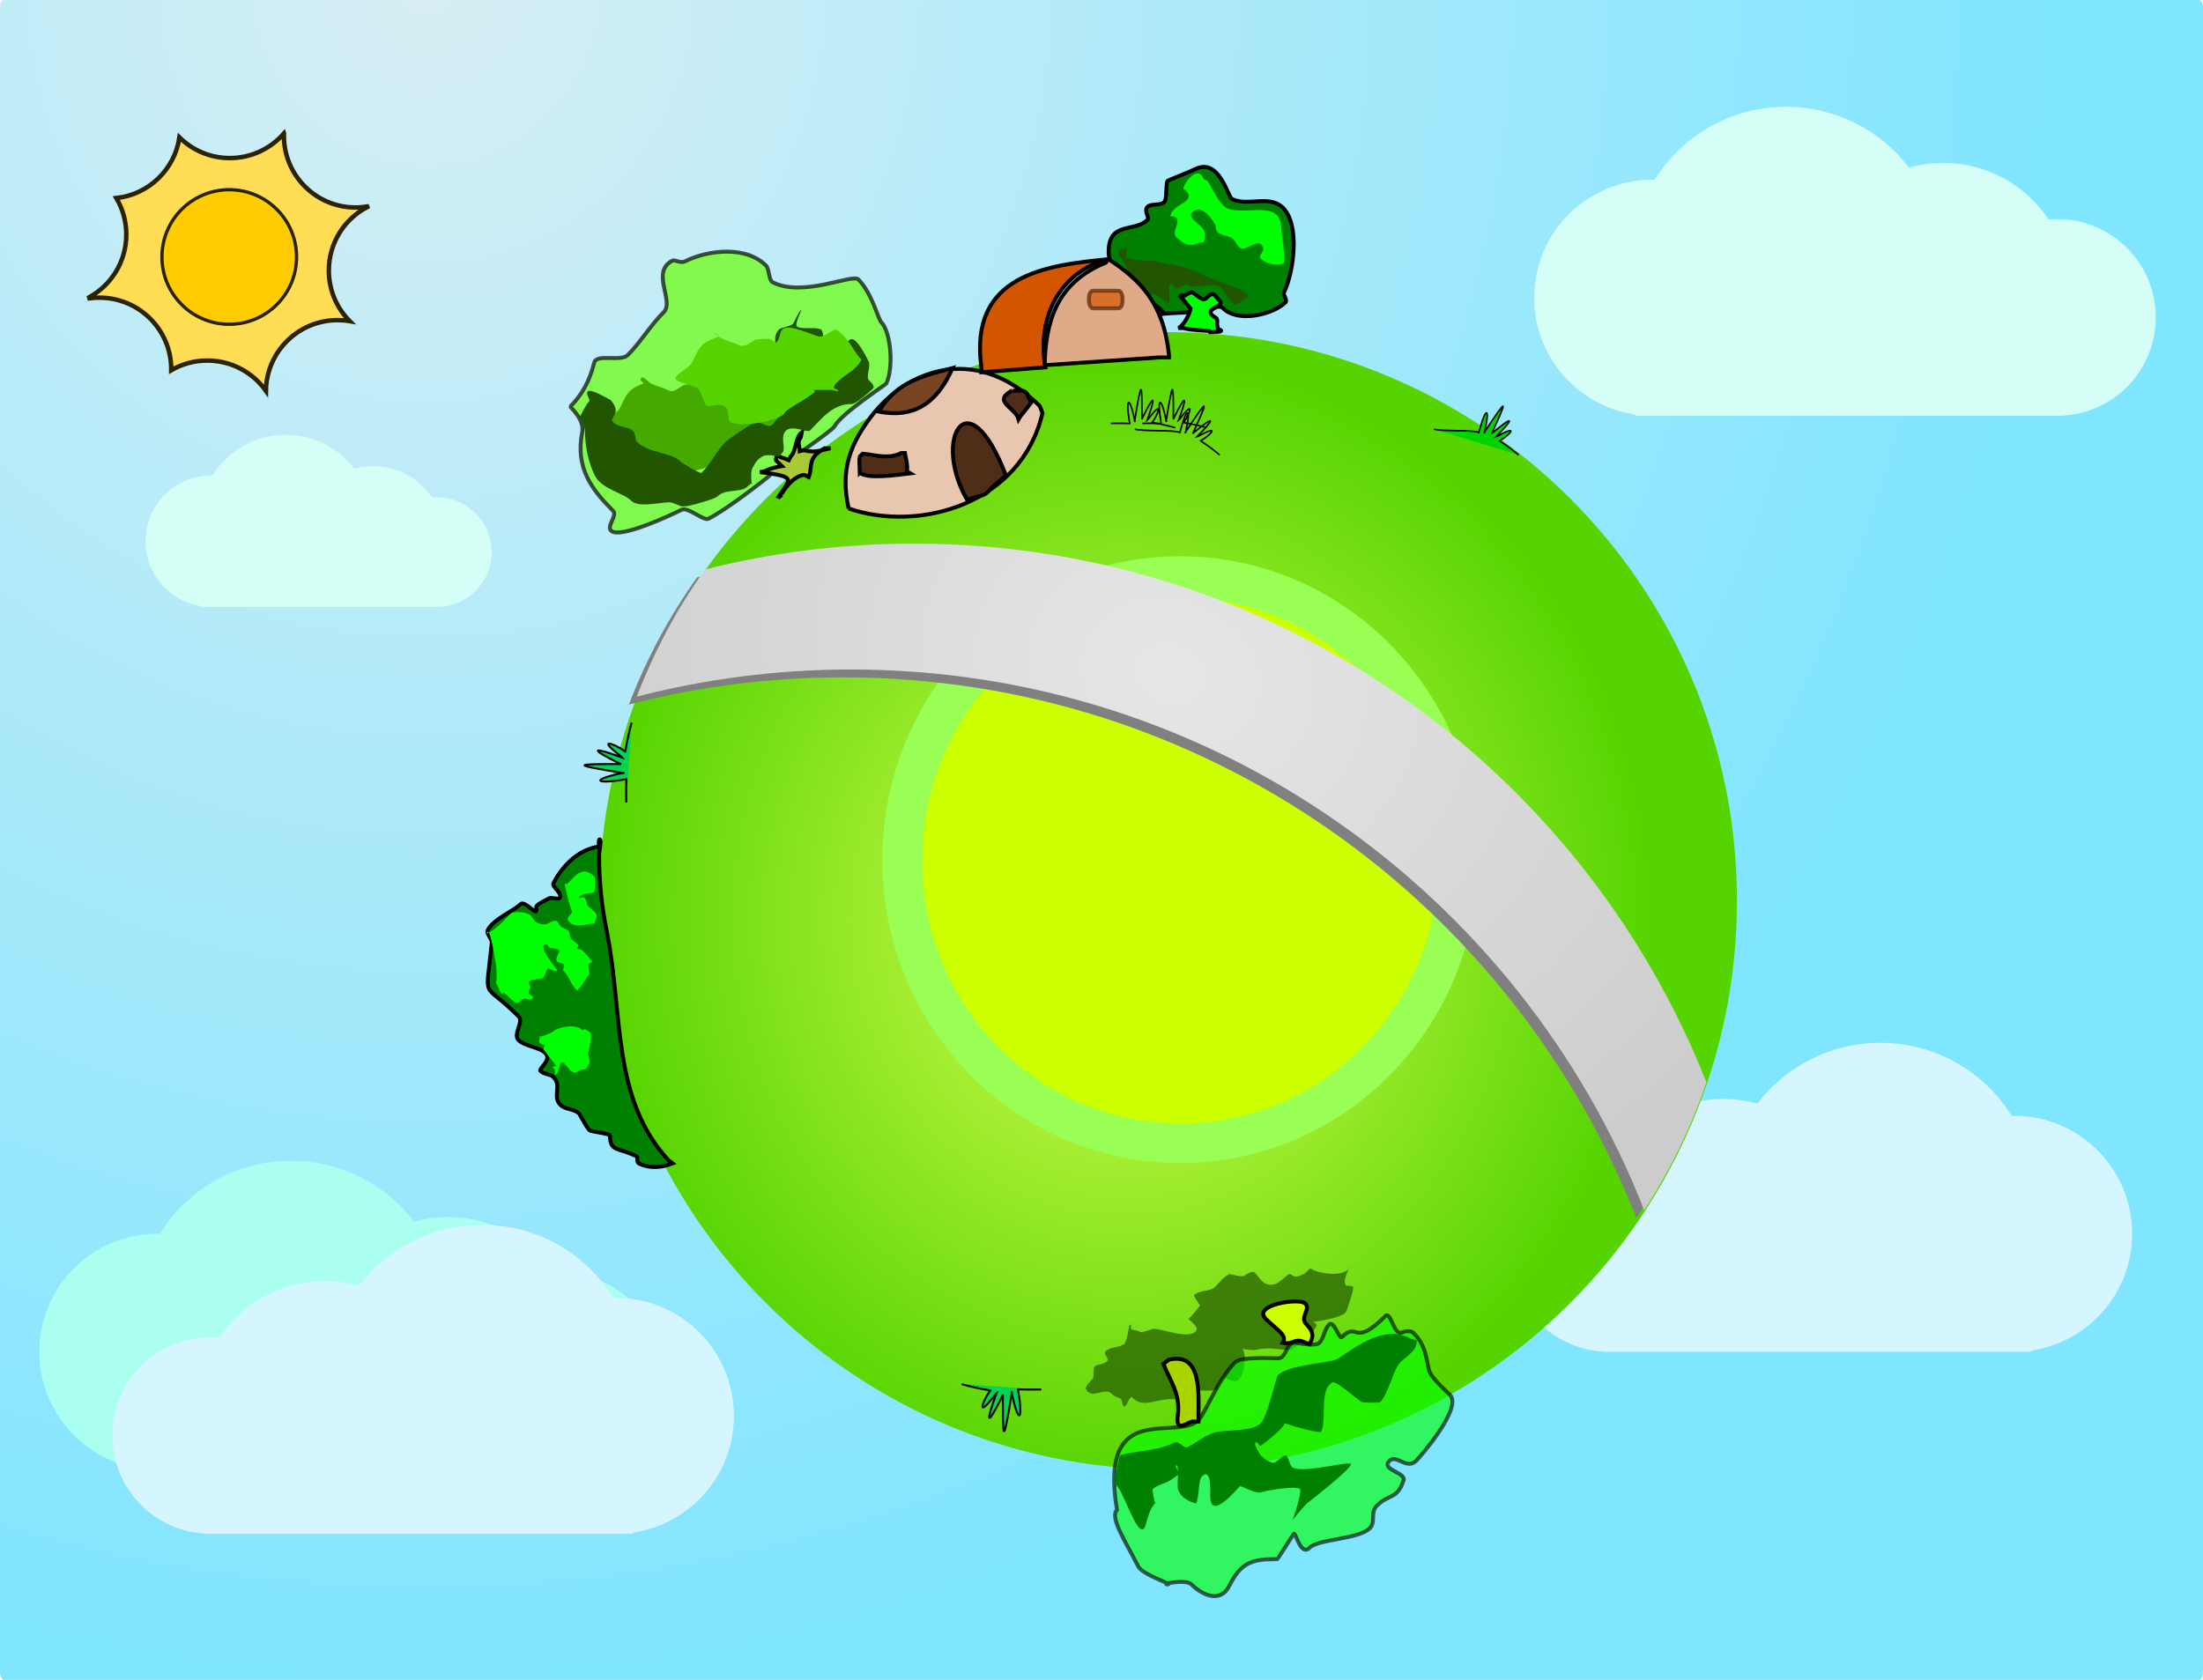 <?xml version="1.0" encoding="UTF-8" standalone="no"?>
<!-- Created with Inkscape (http://www.inkscape.org/) -->
<svg
    xmlns:inkscape="http://www.inkscape.org/namespaces/inkscape"
    xmlns:rdf="http://www.w3.org/1999/02/22-rdf-syntax-ns#"
    xmlns="http://www.w3.org/2000/svg"
    xmlns:sodipodi="http://sodipodi.sourceforge.net/DTD/sodipodi-0.dtd"
    xmlns:cc="http://creativecommons.org/ns#"
    xmlns:xlink="http://www.w3.org/1999/xlink"
    xmlns:dc="http://purl.org/dc/elements/1.1/"
    xmlns:svg="http://www.w3.org/2000/svg"
    xmlns:ns1="http://sozi.baierouge.fr"
    id="svg5930"
    sodipodi:docname="mundito.svg"
    inkscape:export-filename="/home/alberto/Imágenes/svg/mundito.png"
    viewBox="0 0 560 427.14"
    inkscape:export-xdpi="90"
    version="1.1"
    inkscape:export-ydpi="90"
    inkscape:version="0.47 r22583"
  >
  <sodipodi:namedview
      id="base"
      bordercolor="#666666"
      inkscape:pageshadow="2"
      inkscape:window-y="24"
      pagecolor="#ffffff"
      inkscape:window-height="693"
      inkscape:window-maximized="1"
      inkscape:zoom="0.7"
      inkscape:window-x="0"
      showgrid="false"
      borderopacity="1.0"
      inkscape:current-layer="layer1"
      inkscape:cx="530.93771"
      inkscape:cy="310.48152"
      inkscape:window-width="1366"
      inkscape:pageopacity="0.0"
      inkscape:document-units="px"
  />
  <defs
      id="defs5932"
    >
    <radialGradient
        id="radialGradient21758"
        gradientUnits="userSpaceOnUse"
        cy="595.15"
        cx="131.84"
        gradientTransform="matrix(.93 -.036 .038 .999 -13.518 5.137)"
        r="152.53"
        inkscape:collect="always"
      >
      <stop
          id="stop21752"
          style="stop-color:#ddff55"
          offset="0"
      />
      <stop
          id="stop21754"
          style="stop-color:#55d400"
          offset="1"
      />
    </radialGradient
    >
    <radialGradient
        id="radialGradient25798"
        gradientUnits="userSpaceOnUse"
        cy="549.78"
        cx="176.32"
        gradientTransform="matrix(-0.363 1.002 -1.216 -.44 888.75 607.7)"
        r="135.95"
        inkscape:collect="always"
      >
      <stop
          id="stop25794"
          style="stop-color:#e6e6e6"
          offset="0"
      />
      <stop
          id="stop25796"
          style="stop-color:#cccccc"
          offset="1"
      />
    </radialGradient
    >
    <filter
        id="filter25810"
        height="1.458"
        width="1.466"
        color-interpolation-filters="sRGB"
        y="-.229"
        x="-.233"
        inkscape:collect="always"
      >
      <feGaussianBlur
          id="feGaussianBlur25812"
          stdDeviation="14.709"
          inkscape:collect="always"
      />
    </filter
    >
    <radialGradient
        id="radialGradient25858"
        gradientUnits="userSpaceOnUse"
        cy="298.89"
        cx="-32.857"
        gradientTransform="matrix(-.016 1.541 -1.472 -.015 406.51 421.86)"
        r="280"
        inkscape:collect="always"
      >
      <stop
          id="stop25854"
          style="stop-color:#d7eef4"
          offset="0"
      />
      <stop
          id="stop25856"
          style="stop-color:#80e5ff"
          offset="1"
      />
    </radialGradient
    >
  </defs
  >
  <g
      id="layer1"
      inkscape:label="Capa 1"
      inkscape:groupmode="layer"
      transform="translate(141.43 -370.93)"
    >
    <rect
        id="rect25850"
        style="fill:url(#radialGradient25858)"
        rx="1.013"
        ry="1.89"
        height="427.14"
        width="560"
        y="370.93"
        x="-141.43"
    />
    <path
        id="path25830"
        style="fill:#d5f6ff"
        d="m336.56 636.08c14.093 0 26.443 7.415 33.375 18.562 0.21-0.004 0.414 0 0.625 0 16.569 0 30 13.431 30 30 0 15.015-11.037 27.456-25.438 29.656-0.166 0.222-0.373 0.344-0.594 0.344h-3.969-34-70c-0.07 0-0.153-0.006-0.219-0.031-13.252-0.624-23.781-11.562-23.781-24.969 0-13.807 11.193-25 25-25 0.755 0 1.481 0.028 2.219 0.094 5.759-8.656 15.605-14.375 26.781-14.375 3.022 0 5.947 0.407 8.719 1.188 7.178-9.407 18.535-15.469 31.281-15.469z"
    />
    <path
        id="path21748"
        sodipodi:rx="152.53304"
        sodipodi:ry="152.53304"
        style="fill:url(#radialGradient21758)"
        sodipodi:type="arc"
        d="m295.97 589.71c0 84.242-68.291 152.53-152.53 152.53-84.242 0-152.53-68.291-152.53-152.53 0-84.242 68.291-152.53 152.53-152.53 84.242 0 152.53 68.291 152.53 152.53z"
        transform="matrix(.948 0 0 .948 19.523 40.929)"
        sodipodi:cy="589.71234"
        sodipodi:cx="143.44167"
    />
    <path
        id="path25804"
        sodipodi:rx="75.714287"
        sodipodi:ry="77.14286"
        style="filter:url(#filter25810);fill:#99ff55"
        sodipodi:type="arc"
        d="m234.29 589.51c0 42.605-33.898 77.143-75.714 77.143s-75.714-34.538-75.714-77.143 33.898-77.143 75.714-77.143 75.714 34.538 75.714 77.143z"
        sodipodi:cy="589.50507"
        sodipodi:cx="158.57143"
    />
    <path
        id="path25814"
        sodipodi:rx="75.714287"
        sodipodi:ry="77.14286"
        style="filter:url(#filter25810);fill:#ccff00"
        sodipodi:type="arc"
        d="m234.29 589.51c0 42.605-33.898 77.143-75.714 77.143s-75.714-34.538-75.714-77.143 33.898-77.143 75.714-77.143 75.714 34.538 75.714 77.143z"
        transform="matrix(.867 0 0 .867 21.153 78.64)"
        sodipodi:cy="589.50507"
        sodipodi:cx="158.57143"
    />
    <path
        id="path25800"
        style="fill:#808080"
        d="m88.906 511.16c-18.334 0-36.124 2.274-53.125 6.562-7.088 9.912-12.918 20.785-17.344 32.344 17.402-4.508 35.658-6.906 54.469-6.906 91.688 0 170.04 56.982 201.62 137.47 6.554-10.037 11.895-20.942 15.812-32.5-31.7-80.23-109.93-136.97-201.43-136.97z"
    />
    <path
        id="path21764"
        style="fill:url(#radialGradient25798)"
        d="m90.906 509.16c-18.334 0-36.124 2.274-53.125 6.562-7.088 9.912-12.918 20.785-17.344 32.344 17.402-4.508 35.658-6.906 54.469-6.906 91.688 0 170.04 56.982 201.62 137.47 6.554-10.037 11.895-20.942 15.812-32.5-31.7-80.23-109.93-136.97-201.43-136.97z"
    />
    <path
        id="path25735"
        style="opacity:0.68;stroke:#000000;stroke-width:1px;fill:#66ff00"
        d="m53.791 492.23c-1.462 1.148-10.464 8.263-15.152 10.607-1.224 0.612-5.203-3.081-6.819-2.273-2.378 1.189-15.715 7.519-17.93 5.303-1.196-1.196 1.702-3.854 0.505-5.051-5.357-5.357-9.639-10.899-7.829-19.951 0.662-3.312-3.151-6.446-3.03-6.566 2.778-2.778 4.841-6.231 6.061-11.112 0.615-2.461 6.721-0.155 8.586-2.02 3.109-3.109 5.679-7.446 9.091-10.859 2.811-2.811-3.447-10.272 2.273-13.132 0.472-0.236 2.15 0.693 3.03 0.253 6.101-3.051 15.696-4.002 20.708 1.01 0.872 0.872 0.651 3.735 1.768 4.293 7.721 3.86 20.209-2.267 21.718-0.758 3.452 3.452 5.023 10.074 5.808 10.859 2.476 2.476 3.217 11.749 1.263 15.657-0.097 0.193-11.589 7.774-13.132 10.859-0.534 1.068-12.663 9.371-15.657 11.617l-1.263 1.263z"
    />
    <path
        id="path25737"
        style="stroke:#000000;stroke-width:1px;fill:#abc837"
        d="m56.316 497.54c2.826-4.71 5.472-5.359-4.546-6.566l1.263-0.253c1.309-0.715 2.822-1.018 4.293-1.263l-1.515-1.515c-0.052-0.426 0.168-0.842 0.253-1.263l1.01 0.505c0.781 0.245 1.406 0.512 2.02 0.758l0.505-1.02c1.435-1.356 1.125-4.822 2.778-6.061l-0.253 1.263c-1.02 1.255-0.253 2.309-0.253 3.535l1.01-0.253c2.854 0.754 4.323-0.006 6.819-0.505h-1.515c-4.634 2.647-2.887 4.439-4.041 7.324l-1.01-0.505c-3.069-0.199-6.698 5.718-5.808 5.051l-1.01 0.758z"
    />
    <path
        id="path25739"
        style="stroke:#000000;stroke-width:1px;fill:#008000"
        d="m10.859 586.18c-5.845 0.784-9.836 5.783-11.617 9.344-0.452 0.904 2.599 2.704 1.515 3.788-0.405 0.405-1.993-0.266-2.525 0-4.15 2.075-3.283 2.045-3.283 3.03 0 1.438-3.023-2.532-4.041-1.515-1.661 1.661-6.978 3.854-8.334 6.566-0.512 1.024 1.124 2.144 1.01 3.283-1.557 15.572-2.589 9.281 6.819 18.688 1.406 1.406-1.538 4.523 0 6.061 1.497 1.497 5.27 1.734 6.819 3.283 1.734 1.734-1.83 3.978-1.263 4.546 0.834 0.834 2.521 0.753 3.283 1.515 2.256 2.256-0.32 4.983 1.768 7.071 1.3 1.3 3.454 0.929 4.798 2.273 0.228 0.228 2.051 3.93 2.778 4.293 0.493 0.247 5.051 0.797 5.051 1.263 0 4.228 2.15 2.969 6.819 5.303 0.294 0.147-0.121 1.455 0.505 1.768 2.966 1.483 6.193 0.957 8.586 0l-1.01-0.758c-14.532-15.7-11.593-37.52-15.656-57.83-1.362-6.811-2.02-12.947-2.02-19.698 0-0.819 0.617-3.676 0.253-4.041-0.393-0.393-0.375 1.157-0.253 1.768z"
    />
    <path
        id="path25741"
        style="stroke:#000000;stroke-width:1px;fill:#008000"
        d="m140.41 435.66c-0.413-8.734 6.456-5.446 9.849-8.839 0.599-0.599-1.023-2.26 0-3.283 0.972-0.972 3.208-0.177 4.293-1.263 0.644-0.644 0.378-4.163 0.758-5.303 0.054-0.163 5.72-2.355 7.071-3.03 6.119-3.06 8.277 7.043 9.344 7.576 3.457 1.729 8.168-0.462 11.617 1.263 5.974 2.987 4.425 16.91 1.515 22.728-0.118 0.236 1.001 1.777 0.505 2.273-3.045 3.045-12.045 5.38-15.91 1.515-1.272-1.272-3.504 1.01-5.303 1.01-5.6 0-11.693 0.505-10.354 0.505 1.965 0-2.535-3.162-4.293-4.041-0.899-0.45-4.242 0.809-4.546 0.505-1.326-1.326-0.826-5.877-2.02-7.071-0.784-0.784-2.244-2.129-2.525-4.546z"
    />
    <path
        id="path25743"
        style="stroke:#000000;stroke-width:1px;fill:#00ff00"
        d="m161.41 445.25c-0.411 0.064-1.094 0.491-1.688 0.844-0.008 0.005-0.024-0.005-0.031 0-0.25-0.056-0.527-0.062-0.844-0.062-0.243 0 0.015 0.153 0.344 0.344-0.124 0.059-0.25 0.137-0.344 0.156l2.375 2.875c-0.459 2.12-2.069 4.515-3.125 4.938h1.25c2.053 0.557 4.707 0.568 6.562 0.719l0.25 0.312c0.478 0 0.97-0.009 1.406-0.031 0.036 0.012 0.092 0.018 0.125 0.031l-0.031-0.031c1.245-0.071 2.003-0.292 0.531-0.75l-0.25-1.25c0.308-1.827-0.533-1.564-1.25-2.281-1.766-1.766 3.247-2.285 2-3.531-1.492-1.492-1.497-2.784-3.531-0.75-0.907 0.907-2.384-0.958-3.531-1.531-0.061-0.03-0.127-0.014-0.219 0z"
    />
    <path
        id="path25754"
        style="opacity:.693;fill:#225500"
        d="m155.36 727.01c0.476-0.119 1.919-0.357 1.429-0.357-4.911 0-7.554 2.446-10.357-0.357-0.657-0.657-1.128 1.485-1.786 2.143-0.74 0.74-0.948-1.724-1.071-1.786-1.606-0.803-1.629-0.558-2.5-1.429-1.636-1.636-5.044 1.697-6.429-1.071-0.388-0.776 1.457-2.201 1.786-2.857 0.204-0.407-0.006-2.494 0.357-2.857 0.696-0.696 2.246-0.46 3.214-1.429 0.651-0.651-1.12-1.737-0.357-2.5 1.246-1.246 3.204-0.827 4.643-1.786 0.701-0.467 1.374-5 1.429-5 0.714 0 0.144 0.859 0.357 1.071 0.507 0.507 1.769 0.34 2.143 0.714 0.503 0.503 3.154-0.714 3.571-0.714 2.281 0 8.744 2.684 10.714 0.714 1.174-1.174-1.936-3.064-1.786-3.214 0.5-0.5 3.086-3.342 2.857-3.571-0.131-0.131-1.672-2.256-1.429-2.5 1.419-1.419 3.929-0.715 5.357-2.143 0.976-0.976 1.99-2.424 3.571-3.214 0.2-0.1 3.257 1.029 3.929 0.357 0.136-0.136 1.88-1.334 2.5-0.714 1.545 1.545 2.393 3.845 5.357 2.857 1.046-0.349 3.017-2.5 3.571-2.5 0.662 0 0.699 1.436 3.571 0 0.479-0.24 1.593-1.621 1.786-1.429 1.214 1.214 8.56 2.524 10-0.357 0.627-1.253-2.288 3.427-1.071 4.643 0.26 0.26 1.433 0.005 1.786 0.357 0.377 0.377-1.32 5.497-1.786 6.429-0.797 1.594-9.643 2.936-9.643 2.5 0-0.799 2.5 0.357 2.143 1.071-0.861 1.721-1.908 2.24-3.571 3.571-0.726 0.581-2.182 2.5-3.214 2.5-2.924 0-5.288-0.821-8.571 0-1.405 0.351-5.734-0.714-4.286-0.714 2.261 0 1.444 6.77 0 8.214-1.3 1.3-3.446-0.599-3.929-0.357-0.991 0.495-1.157 2.228-1.786 2.857-0.739 0.739-5.462 0.104-5.714 0.357-2.885 2.885-1.217 1.315-6.786 2.5z"
    />
    <path
        id="path25748"
        style="opacity:0.62;stroke:#000000;stroke-width:1px;fill:#00ff00"
        d="m142.5 754.86c-1.97 1.943 2.443 8.457 5.357 14.286 1.164 2.328 9.204 4.643 7.5 4.643-2.024 0 4.64-1.431 6.071 0 2.678 2.678 7.349 4.946 9.643 0.357 2.971-5.942 5.718-6.786 12.143-6.786 0.237 0 3.826-5.968 4.286-6.429 0.39-0.39 1.729 5.771 3.929 3.571 2.336-2.336 12.452-2.095 15.357-5 1.597-1.597 0.021-3.95 1.786-5.714 3.136-3.136 5.13-1.46 6.786-6.429 0.694-2.083-5.882-2.689-3.571-5 1.699-1.699 4.402 2.384 6.786 0 0.999-0.999 11.892-13.465 8.571-16.786-1.478-1.478-4.973-4.505-5.357-6.429-0.911-4.557-1.321-6.678-3.929-9.286-1.039-1.039-3.206 0-3.214 0-1.938 0-2.558-5.656-3.929-4.286-8.226 8.226-6.859 1.145-11.071 5.357-0.62 0.62-1.993-4.436-3.214-3.214-1.251 1.251-1.31 3.452-2.5 4.643-1.01 1.01-5.241 0-6.429 0-1.852 0-2.077 3.929-3.929 3.929-2.362 0-9.563-0.437-11.071 1.071-4.335 4.335-7.547 12.904-9.286 14.643-5.542 5.542-25.407-5.606-20.714 22.857z"
    />
    <path
        id="path25750"
        style="stroke:#000000;stroke-width:1px;fill:#aad400"
        d="m157.86 731.65c1.044-6.09-1.792-9.479-3.571-13.929l1.429-1.071c8.543-1.959 7.5 8.64 7.5 15.714h-1.429c-1.528 0.204-3.929 2.735-3.929-0.714z"
    />
    <path
        id="path25752"
        style="stroke:#000000;stroke-width:1px;fill:#ccff00"
        d="m184.64 712.36c1.266-1.951-1.404-3.19-4.286-6.071-3.609-3.609 8.52-5.409 10-3.929 1.523 1.523-1.54 3.46 0.357 5.357 1.632 1.632 1.936 2.965 0.714 5l-1.786-0.714c-2.217-0.693-2.374 0.882-5 0.357z"
    />
    <path
        id="path25756"
        style="fill:#00ff00"
        d="m-13.571 623.26c1.154 0.473 3.11 3.497 4.107 2.5 0.169-0.169 0.895-0.893 1.25-0.893 0.535 0 1.722 0.42 2.143 0 0.525-0.525-0.743-1.1-0.893-1.25-0.334-0.334 0.357-1.365 0.357-1.607 0-0.305-0.554-1.232-0.357-1.429 0.961-0.961 2.903-0.403 3.571-1.071 0.662-0.662 0.711-1.783 1.25-2.321 0.128-0.128 1.864 0.993 2.321 0.536 0.245-0.25-5.562-6.61-2.678-6.61 0.337 0 0.413 0.564 0.714 0.714 0.793 0.396 1.916 0.13 2.5 0.714 0.321 0.321-1.233 2.16-0.536 2.857 0.299 0.299 1.308 0.415 1.607 0.714 0.519 0.519-0.299 1.308 0 1.607 1.534 1.534 1.821 3.428 3.393 5 0.337 0.337 2.766-3.659 3.214-4.107 0.142-0.142-0.435-1.987-0.179-2.5 0.104-0.208 1.013-0.595 0.893-0.714-0.969-0.97-1.499-2.13-2.857-3.04-0.313-0.209-1.071 0.019-1.071-0.357 0-0.211 0.685-0.565 0.357-0.893-0.375-0.375-1.64-1.137-1.964-1.786-0.227-0.453-0.137-1.387-0.536-1.786-0.351-0.351-1.51-0.618-1.964-1.071-0.118-0.118-0.804-1.429-1.25-1.429-1.774 0-1.966 1.874-5 0.357-0.446-0.223-1-1.357-1.25-1.607-1.063-1.063-4.494-1.221-5.179-0.536-1.372 1.372-2.84 2.934-3.929 3.75-0.061 0.046-2.506 1.798-2.143 1.071 0.794-1.588 1.881 5.738 1.964 6.071 0.517 2.067 0.536 3.329 0.536 5.714 0 0.299-0.252 0.819-0.179 0.893 0.353 0.353 1.665 4.341 1.786 2.5z"
    />
    <path
        id="path25758"
        style="fill:#00ff00"
        d="m-3.929 634.33c-0.238 0.119-0.98 0.357-0.714 0.357 0.51 0 3.434-1.113 3.75-1.429 1.18-1.18 5.759-2.099 7.321-0.536 0.179 0.179 0.893-0.179 1.071 0 0.24 0.24 0.804 0.447 1.071 0.714 0.67 0.67-0.235 4.699-0.536 5-0.252 0.252 0.718 2.496 0.357 2.857-0.445 0.445-0.5 1.036-0.893 1.429-0.238 0.238-1.321 0.071-1.607 0.357-2.222 2.222-3.457-2.557-4.643-1.964-0.351 0.175-0.989 3.654-1.607 3.036-0.108-0.108 0-0.902 0-1.071 0-0.813-1.993-0.637 1.071-1.25 0.241-0.048-0.605 0.398-0.714 0.179-0.328-0.656-1.122-1.436-1.786-2.321-0.487-0.649-0.934-1.292-1.429-1.786-0.339-0.339 0.658-1.429 0.179-1.429-0.932 0-1.927-0.188-0.893-2.143z"
    />
    <path
        id="path25760"
        style="fill:#00ff00"
        d="m9.643 605.76c-2.076 0.033-5.455 1.591-6.786-1.071-0.213-0.426 1.478-1.736 1.071-2.143-0.293-0.293-1.786-6.211-1.786-6.786 0-0.305 0.531 0.004 0.536 0 2.267-2.267 3.989-4.94 7.143-1.786 0.057 0.057 0.014 3.557-0.179 3.75-0.565 0.565-2.252 0.132-3.393 0.893-0.019 0.013-0.638 0.433-0.536 0.536 0.238 0.238 1.19-0.238 1.429 0 0.661 0.661 0.41 1.66 1.071 2.321 1.665 1.665 2.765 1.353 1.429 4.286z"
    />
    <path
        id="path25762"
        sodipodi:nodetypes="csssssssssssssssccc"
        style="fill:#00ff00"
        d="m156.07 425.93c3.938-0.028 0.067 3.817 1.429 5.179 1.742 1.742 3.306 2.811 5.714 1.607 0.429-0.215 1.049 0.022 1.429-0.357 0.131-0.131 0.152-1.476 0.179-1.607 0.542-2.708-5.713-4.227-2.679-6.25 2-1.333 4.646 2.149 5.357 3.571 0.187 0.374 0.108 1.109 0.357 1.607 0.585 1.169 3.193 1.05 4.107 1.964 0.995 0.995 1.026 1.941 2.143 2.5 1.065 0.532 3.861-2.21 5-1.071 1.656 1.656-0.686 2.379-0.179 3.393 0.529 1.057 3.896 2.427 5.893 1.429 0.673-0.337-0.536-8.128-0.536-8.75 0-7.922-9.393-3.089-13.929-5.357-1.802-0.901-3.582-4.927-4.821-6.786-0.241-0.361-0.884-0.246-1.071-0.714-1.846-4.231-6.467 3.582-4.643 2.857 3.316 3.316-3.26 3.418-3.75 6.786z"
    />
    <path
        id="path25764"
        sodipodi:nodetypes="cssssssssssccssssssc"
        style="fill:#225500"
        d="m143.21 436.65c-0.059-0.238-0.352-0.888-0.179-0.714 3.182 3.182 1.85 7.207 3.571 8.929 0.658 0.658 2.235-0.622 2.857 0 0.919 0.919 2.149 0.628 3.393 1.25 0.26 0.13 2.456 2.187 2.857 1.786 0.523-0.523-0.484-4.821 0.536-4.821 0.505 0 0.62 0.846 1.071 1.071 1.042 0.521 2.621-1.486 3.393-0.714 1.242 1.242 5.37-0.886 7.857 0.357 1.106 0.553 2.558 3.868 3.75 4.464 1.298 0.649 2.786-2.392 3.75-1.429l-0.357-1.071c-0.515-0.306-1.033-0.784-1.607-1.071-1.669-0.834-8.709-3.283-10.357-4.107-4.908-2.454-5.855-1.936-11.607-3.214-1.71-0.38-6.017 0.054-7.143-1.071-0.456-0.456 0.259-2.062 0-2.321-0.201-0.201-0.402 0.179-0.536 0.179-1.513 0-1.69 0.741-1.25 2.5z"
    />
    <path
        id="path25766"
        style="fill:#008000"
        d="m141.93 748.15c2.237 1.399 5.448 13.481 7.5 11.429 0.355-0.355 1.09-4.661 2.5-6.071 0.341-0.341 0.357-1.012 0.357-0.357 0 0.665-0.908-3.378-0.714-3.571 1.274-1.274 3.417-1.305 5.357-2.857 0.07-0.056 1.754-1.103 1.429-1.429-0.453-0.453-1.355-1.786-0.714-1.786 0.777 0 0.063 5.188 0.357 6.071 0.681 2.042 2.461 2.963 4.286 3.571 1.185 0.395 0.704-5.704 1.786-6.786 2.44-2.44 2.143 3.635 2.143 5 0 6.335 6.458-1.458 7.5-2.5 0.349-0.349 4.157 2.207 5.714 1.429 0.487-0.243 8.587-1.77 9.643-0.714 0.436 0.436-1.656 7.727-2.143 8.214-0.34 0.34 1.958-2.673 3.929-4.643 0.152-0.152 11.889-9.182 11.071-10-0.768-0.769-12.972 2.742-15 0.714-0.538-0.538-0.71-2.139-1.429-2.857-0.355-0.355-2.446 1.649-2.857 1.786-1.096 0.365-2.933-1.148-3.571-1.786-0.175-0.175-1.833-2.81-1.429-3.214 0.604-0.604 0.983 0.937 1.429 0.714 0.661-0.331 7.901-6.071 5.714-6.071-1.683 0 9.29 3.206 9.643 2.5 1.437-2.874-0.567-10.788 2.857-12.5 0.992-0.496 6.168 4.334 7.5 5 0.302 0.151 4.368 0.275 4.643 0 1.983-1.983 3.411-8.411 5-10 2.062-2.062 4.286-2.884 4.286-5.714l-1.429-0.357c-6.467-3.609-13.104 1.355-18.571 5-1.936 1.291-12.42 1.348-15.357 4.286-0.405 0.405-2.599 10.456-4.286 12.143-2.394 2.394-9.002 1.453-12.143 2.5-2.429 0.81-4.208 2.461-6.429 3.571-1.052 0.526-2.153-1.781-3.571-1.071-4.633 2.317-11.446 2.152-13.571 3.214-0.418 0.209-1.429 6.721-1.429 7.143z"
    />
    <path
        id="path25768"
        style="stroke:#44aa00;stroke-width:1px;fill:#44aa00"
        d="m23.357 468.51c-0.476-0.357-1.849-1.492-1.429-1.071 2.238 2.238 4.056 2.028 6.429 3.214 1.889 0.944 3.632-1.429 4.643-1.429 0.569 0 3.209-0.362 3.571 0 0.015 0.015 1.133 1.01 1.429 0.714 0.858-0.858 0.703-2.489 1.429-3.214 1.739-1.739 8.124 1.786 9.643 1.786 1.085 0 3.566-1.967 3.929-1.786 3.083 1.542 4.322 5.393 6.429 7.5 0.404 0.404-1.617 2.463-2.143 2.857-0.505 0.379-5.588 3.698-4.643 4.643 0.131 0.131 1.071 0.245 1.071 0.714 0 0.072-1.573-0.357-1.786-0.357h-5c3.527 0-6.111 4.364-6.786 5.714-1.085 2.17-11.204 3.862-13.929 2.5-0.645-0.322-0.408-2.601-0.714-3.214-1.185-2.369-4.708-0.423-5.357-1.071-0.812-0.812-1.094-3.237-2.143-4.286-0.704-0.704-5.714-1.609-5.714-2.5 0-1.31 3.404-2.522 4.286-4.286 1.912-3.823 1.829-4.677 6.786-6.429z"
    />
    <path
        id="path25770"
        style="fill:#225500"
        d="m13.714 472.58c-0.854-0.41-4.988-2.87-5.714-2.15-0.683 0.683 0.719 2.138 0.357 2.5-1.145 1.15-2.857 5.55-2.857 3.93 0-1.416 1.786 1.953 1.786 3.929 0 3.928 0.977 8.026 2.5 11.071 1.743 3.486 7.16 4.303 9.286 6.429 1.798 1.798 7.309 0.357 9.643 0.357 1.125 0 2.504 1.071 3.571 1.071 1.586 0 8.027-1.956 8.571-2.5 1.934-1.934 5.025-1.084 7.143-2.143 0.621-0.31 1.786-1.766 1.786-1.071 0 1.31-0.586-2.757 0-3.929 0.81-1.619 1.351-2.461 2.857-3.214 1.176-0.588 5.244 0.357 3.929 0.357-0.643 0 0.762-0.81 1.071-1.429 0.6-1.2-0.793-3.85 0.714-5.357 1.516-1.516 5.485 0.586 6.071 0 3.163-3.163 5.715-6.786 10.714-6.786 0.995 0 4.565-3.137 5.357-3.929 0.633-0.633-0.889-1.961-1.071-2.143-0.781-0.781 0.523-3.597 0-4.643-6.922-13.845-5.148 1.995-8.571-1.429-0.444-0.444 0.486-1.364-0.357-1.786-0.608-0.304-1.738 0.096-2.143-0.714-0.325-0.651-0.503-4.002-1.071-4.286-1.557-0.779-4.469 0.087-6.071-0.714-0.84-0.42 1.185-4.286 1.071-4.286-0.509 0-1.913 3.341-2.143 3.571-0.629 0.629-3.015 0.872-3.571 1.429-4.041 4.041 6.202 15.227 3.571 17.857-1.56 1.56-4.124 5.195-5.357 6.429-0.923 0.923-3.122-1.102-4.286-0.714-0.743 0.248-6.699 4.199-7.5 5-1.955 1.955-3.958 5.743-6.071 7.857-0.349 0.349-4.962-2.462-5.357-2.857-2.444-2.444-8.18-2.109-11.071-5-0.539-0.539-0.292-2.078-1.071-2.857-0.872-0.872-3.79-0.933-5-2.143-1.246-1.246 2.57-2.168-0.714-5.714z"
    />
    <path
        id="path25772"
        style="fill:#55d400"
        d="m41.357 456.51c-0.476-0.357-1.849-1.492-1.429-1.071 2.238 2.238 4.056 2.028 6.429 3.214 1.889 0.944 3.632-1.429 4.643-1.429 0.569 0 3.209-0.362 3.571 0 0.015 0.015 1.133 1.01 1.429 0.714 0.858-0.858 0.703-2.489 1.429-3.214 1.739-1.739 8.124 1.786 9.643 1.786 1.085 0 3.566-1.967 3.929-1.786 3.083 1.542 4.322 5.393 6.429 7.5 0.404 0.404-1.617 2.463-2.143 2.857-0.505 0.379-5.588 3.698-4.643 4.643 0.131 0.131 1.071 0.245 1.071 0.714 0 0.072-1.573-0.357-1.786-0.357h-5c3.527 0-6.111 4.364-6.786 5.714-1.085 2.17-11.204 3.862-13.929 2.5-0.645-0.322-0.408-2.601-0.714-3.214-1.185-2.369-4.708-0.423-5.357-1.071-0.812-0.812-1.094-3.237-2.143-4.286-0.704-0.704-5.714-1.609-5.714-2.5 0-1.31 3.404-2.522 4.286-4.286 1.912-3.823 1.829-4.677 6.786-6.429z"
    />
    <path
        id="path25776"
        sodipodi:nodetypes="ccccc"
        style="stroke:#000000;stroke-width:1px;fill:#e9c6af"
        d="m74.286 500.22c17.973 6.167 43.902-1.142 49.286-24.286l-0.714-1.786c-15.408-15.146-32.222-10.171-42.143 1.786-6.149 7.817-8.591 14.444-6.429 24.286z"
    />
    <path
        id="path25778"
        sodipodi:nodetypes="cccc"
        style="stroke:#000000;stroke-width:1px;fill:#502d16"
        d="m104.46 498.08c-8.932-15.191-0.002-31.811 9.821-6.25l-3.75 3.214c-2.012 2.679-3.128 1.564-6.071 3.036z"
    />
    <path
        id="path25780"
        style="stroke:#000000;stroke-width:1px;fill:#502d16"
        d="m77.143 491.11c1.723 1.658 9.005 0.648 12.857 0.179l-0.893-0.536c0.308-1.452-0.497-4.303-0.536-4.643h-0.893c-3.321 1.787-7.473 0.293-9.821 0.179l-0.714 0.714c-0.271 1.298 0 2.777 0 4.107z"
    />
    <path
        id="path25782"
        style="stroke:#000000;stroke-width:1px;fill:#502d16"
        d="m115.89 470.22c-5.298 2.797 0.857 4.32 1.607 7.321l0.536-0.893c0.851-0.927 2.283-2.892 2.679-3.393l-0.72-1.25c-0.34-2.627-3.418-1.486-4.107-1.786z"
    />
    <path
        id="path25784"
        sodipodi:nodetypes="ccc"
        style="stroke:#000000;stroke-width:1px;fill:#784421"
        d="m81.964 475.58c10.55 2.059 15.586-3.998 18.75-11.071-6.941 1.895-14.109 3.198-18.75 11.071z"
    />
    <path
        id="path25786"
        style="stroke:#000000;stroke-width:1px;fill:#d45500"
        d="m108.04 464.33c-3.262-23.629 16.571-25.963 32.321-27.5l-0.893 0.179c-11.669 3.562-17.345 14.632-15.179 27.321l-16.25 1.25v-1.25z"
    />
    <path
        id="path25788"
        style="stroke:#000000;stroke-width:1px;fill:#deaa87"
        d="m124.11 463.79 28.929-1.964h2.679v-0.714c-1.348-13.105-7.345-19.02-15.357-24.286l-0.714 0.893c-12.781 5.208-15.275 15.396-15.536 26.071z"
    />
    <rect
        id="rect25790"
        style="opacity:0.68;stroke:#552200;fill:#d45500"
        rx="1.013"
        ry="1.89"
        height="4.464"
        width="8.571"
        y="444.86"
        x="135.36"
    />
    <path
        id="path25832"
        style="fill:#aaffee"
        d="m-67.442 666.08c-14.093 0-26.443 7.415-33.375 18.562-0.21-0.004-0.414 0-0.625 0-16.569 0-30 13.431-30 30 0 15.015 11.037 27.456 25.438 29.656 0.166 0.222 0.373 0.344 0.594 0.344h3.969 34 70c0.07 0 0.153-0.006 0.219-0.031 13.252-0.624 23.781-11.562 23.781-24.969 0-13.807-11.193-25-25-25-0.755 0-1.481 0.028-2.219 0.094-5.759-8.656-15.605-14.375-26.781-14.375-3.022 0-5.947 0.407-8.719 1.188-7.178-9.407-18.535-15.469-31.281-15.469z"
    />
    <path
        id="path25816"
        style="fill:#d5f6ff"
        d="m-18.871 682.37c14.093 0 26.443 7.415 33.375 18.562 0.21-0.004 0.414 0 0.625 0 16.569 0 30 13.431 30 30 0 15.015-11.037 27.456-25.438 29.656-0.166 0.222-0.373 0.344-0.594 0.344h-3.969-34-70c-0.07 0-0.153-0.006-0.219-0.031-13.252-0.624-23.781-11.562-23.781-24.969 0-13.807 11.193-25 25-25 0.755 0 1.481 0.028 2.219 0.094 5.759-8.656 15.605-14.375 26.781-14.375 3.022 0 5.947 0.407 8.719 1.188 7.178-9.407 18.535-15.469 31.281-15.469z"
    />
    <path
        id="path25828"
        style="fill:#d5fff6"
        d="m312.56 398.08c-14.093 0-26.443 7.415-33.375 18.562-0.21-0.004-0.414 0-0.625 0-16.569 0-30 13.431-30 30 0 15.015 11.037 27.456 25.438 29.656 0.166 0.222 0.373 0.344 0.594 0.344h3.969 34 70c0.07 0 0.153-0.006 0.219-0.031 13.252-0.624 23.781-11.562 23.781-24.969 0-13.807-11.193-25-25-25-0.755 0-1.481 0.028-2.219 0.094-5.759-8.656-15.605-14.375-26.781-14.375-3.022 0-5.947 0.407-8.719 1.188-7.178-9.407-18.535-15.469-31.281-15.469z"
    />
    <path
        id="path25838"
        style="stroke:#000000;stroke-width:.404;fill:none"
        d="m140.96 478.58c1.599-0.023 3.22-0.047 4.762 0.044v-0.176c-1.155-6.679 0.04-7.077 1.367-0.22l-0.088-0.265c1.82-11.197 1.852-9.862 1.852-0.397l0.044-0.22c3.406-6.943 3.431-5.343 1.279 0.397l0.176-0.132c3.971-5.254 2.825-1.678 1.102 0.75l0.309 0.088c1.882 0.287 3.852 0.74 5.555 1.235"
    />
    <path
        id="path25840"
        style="stroke:#000000;stroke-width:.5;fill:#00d455"
        d="m17.763 574.98c-0.029-1.98-0.058-3.988 0.055-5.898h-0.218c-8.273 1.43-8.766-0.049-0.273-1.693l-0.328 0.109c-13.87-2.254-12.216-2.294-0.492-2.294l-0.273-0.054c-8.6-4.218-6.617-4.25 0.491-1.584l-0.164-0.218c-6.508-4.919-2.078-3.499 0.928-1.365l0.109-0.382c0.356-2.331 0.917-4.771 1.529-6.881"
    />
    <path
        id="path25842"
        style="stroke:#000000;stroke-width:.5;fill:#00d455"
        d="m123.27 724.23c-1.98 0.029-3.988 0.058-5.898-0.055v0.218c1.43 8.273-0.049 8.766-1.693 0.273l0.109 0.328c-2.254 13.87-2.294 12.216-2.294 0.492l-0.054 0.273c-4.218 8.6-4.25 6.617-1.584-0.491l-0.218 0.164c-4.919 6.508-3.499 2.078-1.365-0.928l-0.382-0.109c-2.331-0.356-4.771-0.917-6.881-1.529"
    />
    <path
        id="path25844"
        style="stroke:#000000;stroke-width:.404;fill:none"
        d="m148.96 478.58c1.599-0.023 3.22-0.047 4.762 0.044v-0.176c-1.155-6.679 0.04-7.077 1.367-0.22l-0.088-0.265c1.82-11.197 1.852-9.862 1.852-0.397l0.044-0.22c3.406-6.943 3.431-5.343 1.279 0.397l0.176-0.132c3.971-5.254 2.825-1.678 1.102 0.75l0.309 0.088c1.882 0.287 3.852 0.74 5.555 1.235"
    />
    <path
        id="path25846"
        sodipodi:nodetypes="cccccccccccc"
        style="stroke:#000000;stroke-width:.404;fill:none"
        d="m147.08 480.03c1.467 0.636 10.025 0.145 11.393 0.862l0.072-0.161c1.694-6.563 2.946-6.435 1.337 0.361l0.028-0.277c6.263-9.459 5.743-8.228 1.851 0.4l0.131-0.183c5.959-4.929 5.324-3.459 1.002 0.887l0.215-0.048c5.78-3.157 3.265-0.368 0.697 1.136l0.245 0.207c1.597 1.036 3.207 2.259 4.556 3.41"
    />
    <path
        id="path25848"
        sodipodi:nodetypes="cccccccccccc"
        style="stroke:#000000;stroke-width:.404;fill:#00d400"
        d="m223.08 480.03c1.467 0.636 10.025 0.145 11.393 0.862l0.072-0.161c1.694-6.563 2.946-6.435 1.337 0.361l0.028-0.277c6.263-9.459 5.743-8.228 1.851 0.4l0.131-0.183c5.959-4.929 5.324-3.459 1.002 0.887l0.215-0.048c5.78-3.157 3.265-0.368 0.697 1.136l0.245 0.207c1.597 1.036 3.207 2.259 4.556 3.41"
    />
    <path
        id="path25860"
        style="fill:#d5fff6"
        d="m-68.796 481.48c-7.849 0-14.728 4.13-18.589 10.339-0.117-0.004-0.23 0-0.348 0-9.228 0-16.709 7.481-16.709 16.709 0 8.363 6.147 15.292 14.168 16.517 0.092 0.123 0.208 0.192 0.331 0.192h2.21 18.937 38.987c0.039 0 0.085-0.006 0.122-0.017 7.381-0.347 13.245-6.44 13.245-13.907 0-7.69-6.234-13.924-13.924-13.924-0.42 0-0.825 0.015-1.236 0.052-3.208-4.821-8.691-8.006-14.916-8.006-1.683 0-3.312 0.227-4.856 0.661-3.998-5.239-10.323-8.616-17.423-8.616z"
    />
    <g
        id="g25885"
        transform="matrix(.571 0 0 .571 -472.52 159.64)"
      >
      <path
          id="path25864"
          d="m847.69 58.5c-5.854 6.734-14.501 11-24.125 11-8.745 0-16.64-3.523-22.406-9.219-2.108 14.272-13.653 25.463-28.094 27.031 2.819 4.76 4.438 10.317 4.438 16.25 0 12.04-6.689 22.499-16.531 27.938 0.042 0.146 0.082 0.292 0.125 0.438 1.464-0.198 2.947-0.281 4.469-0.281 17.634 0 31.938 14.272 31.938 31.906 0 0.135 0.002 0.272 0 0.406 4.719-2.752 10.206-4.312 16.062-4.312 10.774 0 20.311 5.327 26.094 13.5 0.221-17.444 14.409-31.5 31.906-31.5 1.83 0 3.629 0.142 5.375 0.438-5.742-5.773-9.281-13.745-9.281-22.531 0-12.296 6.939-22.947 17.125-28.281-0.026-0.071-0.036-0.148-0.062-0.219-1.681 0.274-3.399 0.438-5.156 0.438-17.634 0-31.906-14.303-31.906-31.938 0-0.36 0.019-0.705 0.031-1.062z"
          style="stroke:#2b2200;stroke-width:2;fill:#ffdd55"
          transform="translate(-141.43 370.93)"
      />
      <path
          id="path25862"
          sodipodi:rx="40.714287"
          sodipodi:ry="40.714287"
          style="stroke:#2b2200;stroke-width:2;fill:#ffcc00"
          sodipodi:type="arc"
          d="m864.29 113.57c0 22.486-18.228 40.714-40.714 40.714s-40.714-18.228-40.714-40.714 18.228-40.714 40.714-40.714 40.714 18.228 40.714 40.714z"
          transform="matrix(.736 0 0 .736 75.746 400.88)"
          sodipodi:cy="113.57143"
          sodipodi:cx="823.57141"
      />
    </g
    >
  </g
  >
</svg
>

